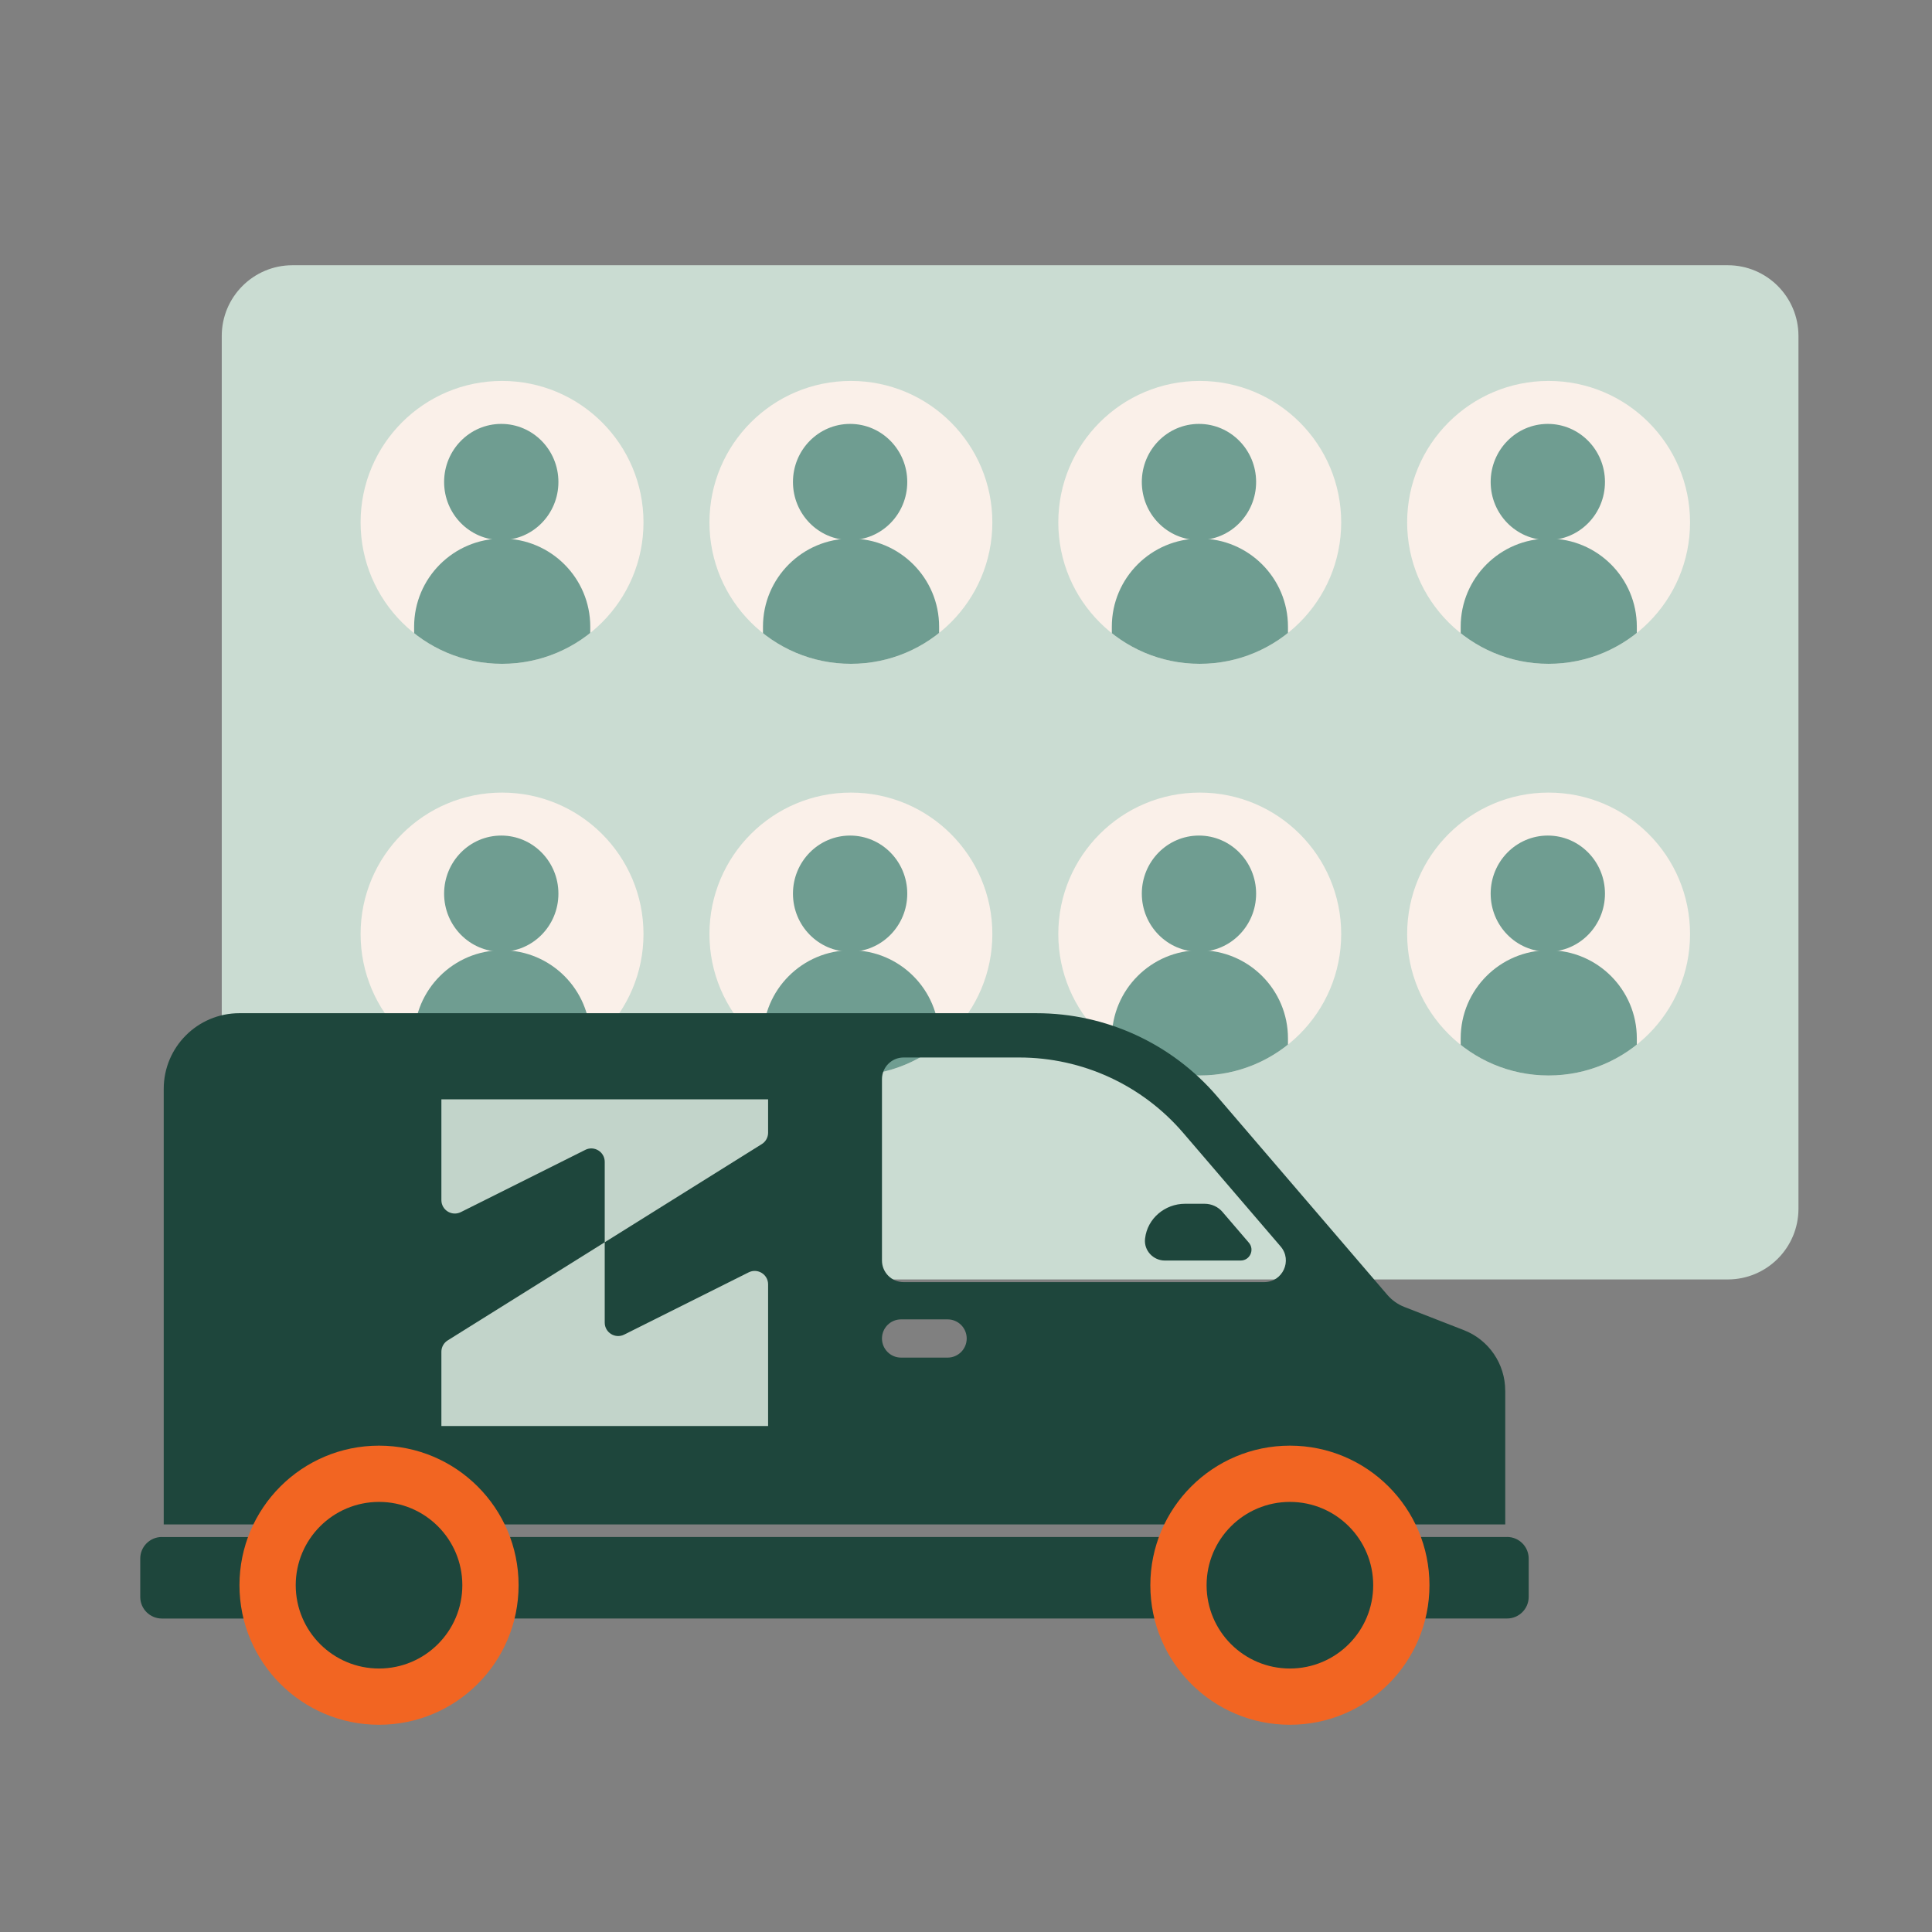 <?xml version="1.0" encoding="UTF-8"?><svg id="Layer_1" xmlns="http://www.w3.org/2000/svg" xmlns:xlink="http://www.w3.org/1999/xlink" viewBox="0 0 576 576"><rect x="0" y="0" width="576" height="576" fill="#808080" stroke="none"/><defs><style>.cls-1{clip-path:url(#clippath);}.cls-2{fill:none;}.cls-2,.cls-3,.cls-4,.cls-5,.cls-6,.cls-7,.cls-8{stroke-width:0px;}.cls-9{clip-path:url(#clippath-1);}.cls-10{clip-path:url(#clippath-4);}.cls-11{clip-path:url(#clippath-3);}.cls-12{clip-path:url(#clippath-2);}.cls-13{clip-path:url(#clippath-7);}.cls-14{clip-path:url(#clippath-6);}.cls-15{clip-path:url(#clippath-5);}.cls-3{fill:#cadcd2;fill-rule:evenodd;}.cls-4{fill:#6f9d91;}.cls-5{fill:#1e463c;}.cls-6{fill:#c2d4ca;}.cls-7{fill:#faf0e9;}.cls-8{fill:#f26522;}</style><clipPath id="clippath"><circle class="cls-2" cx="149.678" cy="155.739" r="42.171"/></clipPath><clipPath id="clippath-1"><circle class="cls-2" cx="253.684" cy="155.739" r="42.171"/></clipPath><clipPath id="clippath-2"><circle class="cls-2" cx="357.689" cy="155.739" r="42.171"/></clipPath><clipPath id="clippath-3"><circle class="cls-2" cx="461.695" cy="155.739" r="42.171"/></clipPath><clipPath id="clippath-4"><circle class="cls-2" cx="149.678" cy="278.47" r="42.171"/></clipPath><clipPath id="clippath-5"><circle class="cls-2" cx="253.684" cy="278.47" r="42.171"/></clipPath><clipPath id="clippath-6"><circle class="cls-2" cx="357.689" cy="278.47" r="42.171"/></clipPath><clipPath id="clippath-7"><circle class="cls-2" cx="461.695" cy="278.47" r="42.171"/></clipPath></defs><path class="cls-3" d="M336.884,381.45h178.217c11.646,0,21.087-9.441,21.087-21.087V100.163c0-11.646-9.441-21.087-21.087-21.087H87.199c-11.646,0-21.087,9.441-21.087,21.087v260.199c0,11.646,9.441,21.087,21.087,21.087h184.215"/><circle class="cls-7" cx="149.678" cy="155.739" r="42.171"/><g class="cls-1"><ellipse class="cls-4" cx="149.444" cy="143.7" rx="17.039" ry="17.318"/><path class="cls-4" d="M149.723,160.574h0c14.491,0,26.256,11.765,26.256,26.256v34.077h-52.513v-34.077c0-14.491,11.765-26.256,26.256-26.256Z"/></g><circle class="cls-7" cx="253.684" cy="155.739" r="42.171"/><g class="cls-9"><ellipse class="cls-4" cx="253.45" cy="143.7" rx="17.039" ry="17.318"/><path class="cls-4" d="M253.729,160.574h0c14.491,0,26.256,11.765,26.256,26.256v34.077h-52.513v-34.077c0-14.491,11.765-26.256,26.256-26.256Z"/></g><circle class="cls-7" cx="357.689" cy="155.739" r="42.171"/><g class="cls-12"><ellipse class="cls-4" cx="357.456" cy="143.7" rx="17.039" ry="17.318"/><path class="cls-4" d="M357.735,160.574h0c14.491,0,26.256,11.765,26.256,26.256v34.077h-52.513v-34.077c0-14.491,11.765-26.256,26.256-26.256Z"/></g><circle class="cls-7" cx="461.695" cy="155.739" r="42.171"/><g class="cls-11"><ellipse class="cls-4" cx="461.461" cy="143.7" rx="17.039" ry="17.318"/><path class="cls-4" d="M461.741,160.574h0c14.491,0,26.256,11.765,26.256,26.256v34.077h-52.513v-34.077c0-14.491,11.765-26.256,26.256-26.256Z"/></g><circle class="cls-7" cx="149.678" cy="278.47" r="42.171"/><g class="cls-10"><ellipse class="cls-4" cx="149.444" cy="266.431" rx="17.039" ry="17.318"/><path class="cls-4" d="M149.723,283.305h0c14.491,0,26.256,11.765,26.256,26.256v34.077h-52.513v-34.077c0-14.491,11.765-26.256,26.256-26.256Z"/></g><circle class="cls-7" cx="253.684" cy="278.47" r="42.171"/><g class="cls-15"><ellipse class="cls-4" cx="253.45" cy="266.431" rx="17.039" ry="17.318"/><path class="cls-4" d="M253.729,283.305h0c14.491,0,26.256,11.765,26.256,26.256v34.077h-52.513v-34.077c0-14.491,11.765-26.256,26.256-26.256Z"/></g><circle class="cls-7" cx="357.689" cy="278.47" r="42.171"/><g class="cls-14"><ellipse class="cls-4" cx="357.456" cy="266.431" rx="17.039" ry="17.318"/><path class="cls-4" d="M357.735,283.305h0c14.491,0,26.256,11.765,26.256,26.256v34.077h-52.513v-34.077c0-14.491,11.765-26.256,26.256-26.256Z"/></g><circle class="cls-7" cx="461.695" cy="278.47" r="42.171"/><g class="cls-13"><ellipse class="cls-4" cx="461.461" cy="266.431" rx="17.039" ry="17.318"/><path class="cls-4" d="M461.741,283.305h0c14.491,0,26.256,11.765,26.256,26.256v34.077h-52.513v-34.077c0-14.491,11.765-26.256,26.256-26.256Z"/></g><path class="cls-5" d="M149.447,458.233c1.904,4.54,2.954,9.529,2.954,14.748,0,3.293-.416,6.499-1.204,9.551h195.185c-.788-3.053-1.204-6.258-1.204-9.551,0-5.23,1.05-10.208,2.954-14.748h-198.686Z"/><path class="cls-5" d="M449.314,458.233h-30.448c1.904,4.54,2.954,9.529,2.954,14.748,0,3.293-.416,6.499-1.204,9.551h28.698c3.556,0,6.444-2.888,6.444-6.444v-11.422c0-3.556-2.888-6.444-6.444-6.444v.011Z"/><path class="cls-5" d="M48.255,458.233c-3.556,0-6.444,2.888-6.444,6.444v11.422c0,3.556,2.888,6.444,6.444,6.444h28.698c-.788-3.053-1.203-6.258-1.203-9.551,0-5.23,1.05-10.208,2.954-14.748h-30.448v-.011Z"/><path class="cls-5" d="M448.756,414.579c0-7.965-4.891-15.12-12.308-18.009l-17.746-6.915c-1.969-.766-3.72-2.013-5.098-3.621l-50.787-59.223c-13.468-15.7-33.118-24.737-53.807-24.737H71.362c-12.451,0-22.549,10.098-22.549,22.549v129.857h33.348c6.871-10.317,18.61-17.133,31.915-17.133s25.033,6.816,31.915,17.133h205.601c6.871-10.317,18.61-17.133,31.915-17.133s25.033,6.816,31.915,17.133h33.348v-39.901h-.011ZM288.21,399.054c0,3.151-2.549,5.7-5.7,5.7h-13.862c-3.151,0-5.7-2.549-5.7-5.7h0c0-3.151,2.549-5.7,5.7-5.7h13.862c3.151,0,5.7,2.549,5.7,5.7h0ZM376.897,382.248h-107.505c-3.556,0-6.444-2.888-6.444-6.444v-54.081c0-3.556,2.888-6.444,6.444-6.444h34.464c18.829,0,36.663,8.195,48.917,22.494l29.026,33.84c3.589,4.179.613,10.635-4.891,10.635h-.011Z"/><path class="cls-5" d="M364.49,361.34c-1.335-1.554-3.282-2.451-5.339-2.451h-5.853c-5.985,0-11.214,4.376-11.904,10.317,0,.055-.011.109-.022.175-.35,3.457,2.451,6.433,5.919,6.433h22.593c2.757,0,4.234-3.228,2.451-5.317l-7.845-9.147v-.011Z"/><circle class="cls-8" cx="113.003" cy="472.609" r="41.608"/><circle class="cls-5" cx="113.003" cy="472.609" r="24.836"/><circle class="cls-8" cx="384.566" cy="472.609" r="41.608"/><circle class="cls-5" cx="384.566" cy="472.609" r="24.836"/><path class="cls-6" d="M174.502,342.818l-37.111,18.556c-2.659,1.335-5.799-.602-5.799-3.578v-30.044h97.407v9.956c0,1.379-.711,2.67-1.882,3.392l-93.643,58.523c-1.171.733-1.882,2.013-1.882,3.392v22.133h97.407v-42.232c0-2.976-3.129-4.912-5.799-3.578l-37.111,18.556c-2.659,1.335-5.799-.602-5.799-3.578v-47.921c0-2.976-3.129-4.912-5.799-3.578h.011Z"/></svg>